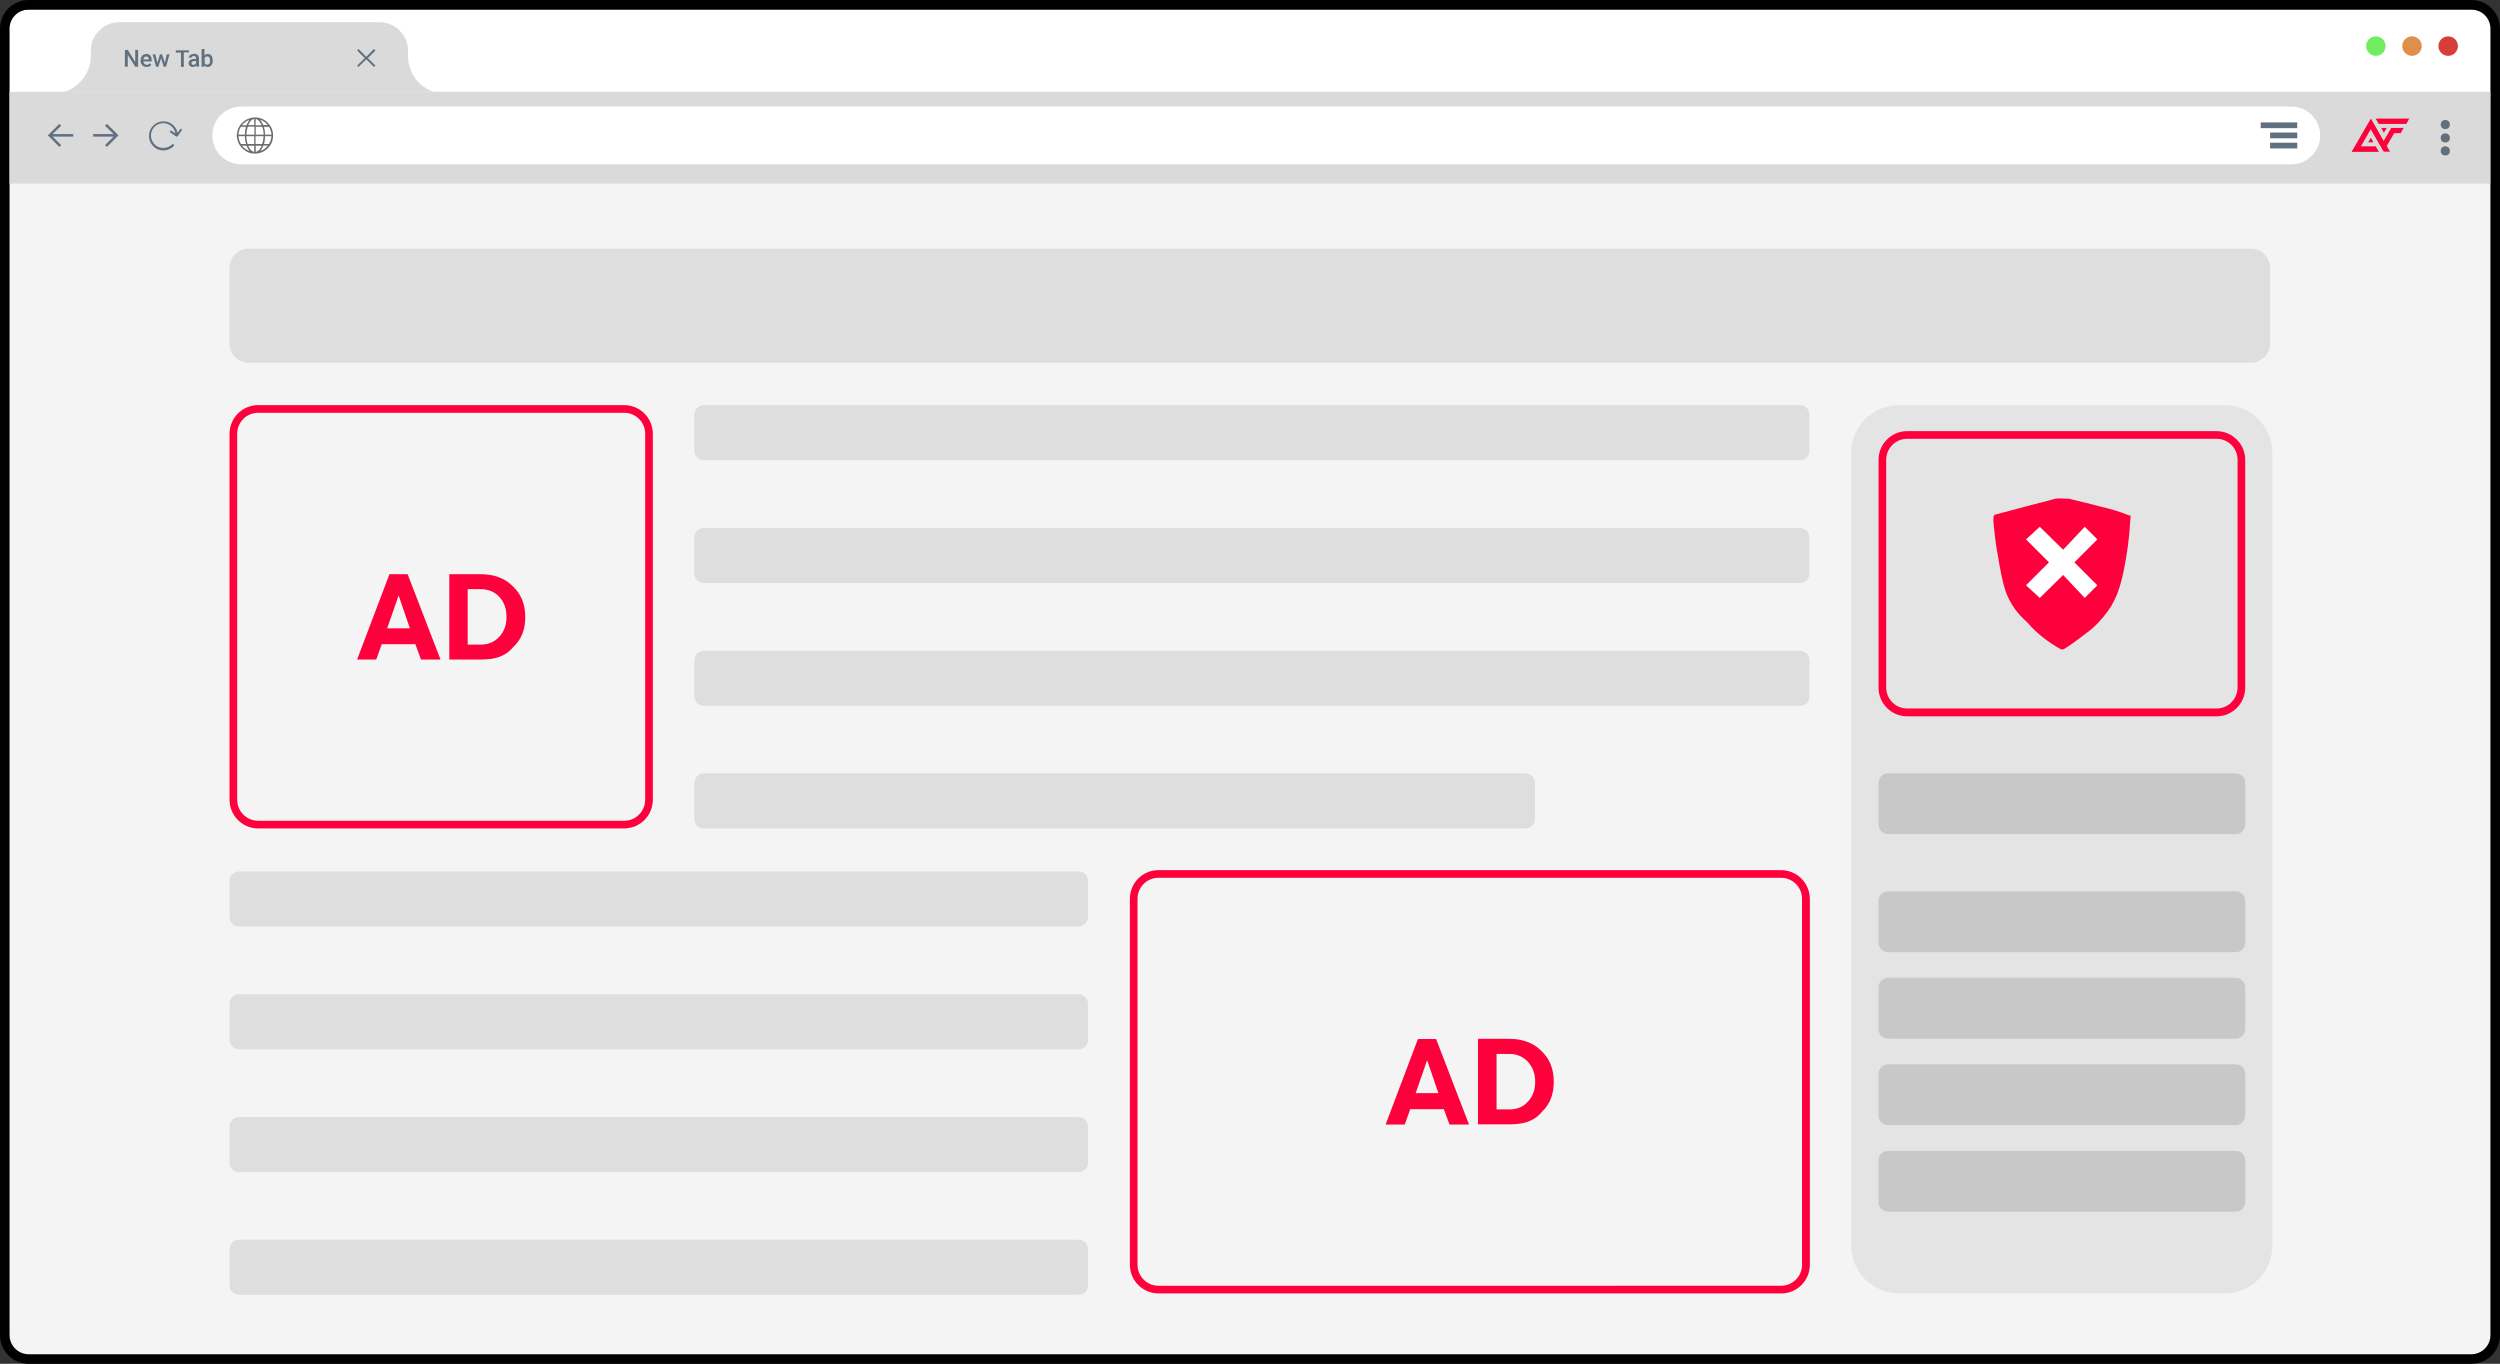 <?xml version="1.0" encoding="utf-8"?>
<!-- Generator: Adobe Illustrator 26.4.1, SVG Export Plug-In . SVG Version: 6.00 Build 0)  -->
<svg version="1.1" id="Layer_2_00000147928488152313342100000008676266794139674259_"
	 xmlns="http://www.w3.org/2000/svg" xmlns:xlink="http://www.w3.org/1999/xlink" x="0px" y="0px" viewBox="0 0 1307 713"
	 style="enable-background:new 0 0 1307 713;" xml:space="preserve">
<rect x="0" y="0" width="1307" height="713" fill="#333333" stroke="none"/>
<style type="text/css">
	.st0{fill:#FFFFFF;}
	.st1{fill:#F4F4F4;}
	.st2{fill:none;}
	.st3{fill-rule:evenodd;clip-rule:evenodd;fill:#DADADA;}
	.st4{fill:#DADADA;}
	.st5{fill:#60707F;}
	.st6{fill:#6D6D6D;}
	.st7{fill:#72ED62;}
	.st8{fill:#E08E4C;}
	.st9{fill:#D63D3B;}
	.st10{fill:#DEDEDE;}
	.st11{fill:#FE003C;}
	.st12{fill:#E4E4E4;}
	.st13{fill:#C8C8C8;}
	.st14{fill-rule:evenodd;clip-rule:evenodd;fill:#FE003C;}
	.st15{fill-rule:evenodd;clip-rule:evenodd;fill:#FFFFFF;}
</style>
<g>
	<path class="st0" d="M15,5h1277c6.9,0,12.5,5.5,12.5,12.5V698c0,6.9-5.6,12.5-12.5,12.5H15c-6.9,0-12.5-5.5-12.5-12.5V17.5
		C2.5,10.5,8.1,5,15,5z"/>
	<path class="st1" d="M15,48h1277c6.9,0,12.5,5.2,12.5,11.7v639.1c0,6.5-5.6,11.7-12.5,11.7H15c-6.9,0-12.5-5.2-12.5-11.7V59.7
		C2.5,53.2,8.1,48,15,48z"/>
	<path d="M1292,5c5.5,0,10,4.5,10,10v683c0,5.5-4.5,10-10,10H15c-5.5,0-10-4.5-10-10V15C5,9.5,9.5,5,15,5H1292 M1292,0H15
		C6.7,0,0,6.7,0,15v683c0,8.3,6.7,15,15,15h1277c8.3,0,15-6.7,15-15V15C1307,6.7,1300.3,0,1292,0L1292,0z"/>
</g>
<path class="st2" d="M1297,707.5H10c-2.8,0-5-2.2-5-5V96h1297v606.5C1302,705.2,1299.7,707.5,1297,707.5z"/>
<path class="st3" d="M213.2,48H33.6c8.1-2.5,13.9-10.1,13.9-19l0,0v-2.8c0-8.1,7.2-14.6,14.6-14.6h136.2c8.1,0,15,6.6,15,14.6V29
	c0,8.9,5.5,16.5,13.6,19H213.2L213.2,48z"/>
<rect x="5" y="48" class="st4" width="1296.9" height="48"/>
<path class="st0" d="M126.1,55.7h1071.8c8.3,0,15.1,6.8,15.1,15.1l0,0c0,8.3-6.8,15.1-15.1,15.1H126.1c-8.3,0-15.1-6.8-15.1-15.1
	l0,0C111.1,62.4,117.8,55.7,126.1,55.7z"/>
<g>
	<path class="st5" d="M72.2,34.9h-1.5l-3.9-6.2v6.2h-1.5v-8.8h1.5l3.9,6.3v-6.3h1.5V34.9L72.2,34.9z"/>
	<path class="st5" d="M76.7,35c-0.9,0-1.7-0.3-2.3-0.9s-0.9-1.4-0.9-2.3v-0.2c0-0.6,0.1-1.2,0.4-1.8s0.6-0.9,1.1-1.2s1-0.4,1.5-0.4
		c0.9,0,1.6,0.3,2.1,0.9s0.7,1.4,0.7,2.4v0.6H75c0,0.5,0.2,1,0.5,1.3s0.7,0.5,1.2,0.5c0.7,0,1.2-0.3,1.6-0.8l0.8,0.8
		c-0.3,0.4-0.6,0.7-1.1,0.9S77.2,35,76.7,35L76.7,35z M76.5,29.5c-0.4,0-0.7,0.1-1,0.4s-0.4,0.7-0.5,1.2h2.8V31
		c0-0.5-0.2-0.9-0.4-1.1S76.9,29.5,76.5,29.5L76.5,29.5z"/>
	<path class="st5" d="M86.2,32.9l1-4.5h1.4l-1.8,6.5h-1.2l-1.4-4.5l-1.4,4.5h-1.2l-1.8-6.5h1.4l1.1,4.5l1.3-4.5h1.1L86.2,32.9
		L86.2,32.9z"/>
	<path class="st5" d="M98.8,27.4h-2.7V35h-1.5v-7.5h-2.7v-1.2h7C98.8,26.1,98.8,27.4,98.8,27.4z"/>
	<path class="st5" d="M102.7,34.9c-0.1-0.1-0.1-0.3-0.2-0.6c-0.5,0.5-1,0.7-1.7,0.7s-1.2-0.2-1.6-0.6s-0.6-0.8-0.6-1.4
		c0-0.7,0.3-1.2,0.8-1.6s1.3-0.6,2.2-0.6h0.9v-0.4c0-0.3-0.1-0.6-0.3-0.8s-0.5-0.3-0.9-0.3c-0.3,0-0.6,0.1-0.8,0.2s-0.3,0.4-0.3,0.6
		h-1.5c0-0.4,0.1-0.7,0.4-1s0.6-0.6,1-0.7s0.9-0.3,1.4-0.3c0.8,0,1.4,0.2,1.8,0.6s0.7,0.9,0.7,1.6v2.9c0,0.6,0.1,1.1,0.2,1.4v0.1
		L102.7,34.9L102.7,34.9z M101.1,33.9c0.3,0,0.6-0.1,0.8-0.2s0.4-0.3,0.6-0.6v-1.2h-0.8c-0.5,0-0.9,0.1-1.2,0.3s-0.4,0.5-0.4,0.8
		s0.1,0.5,0.3,0.7S100.8,33.8,101.1,33.9L101.1,33.9z"/>
	<path class="st5" d="M111.2,31.7c0,1-0.2,1.8-0.7,2.4s-1.1,0.9-1.9,0.9s-1.4-0.3-1.8-0.8l-0.1,0.7h-1.3v-9.3h1.5V29
		c0.4-0.5,1-0.8,1.7-0.8c0.8,0,1.4,0.3,1.9,0.9S111.2,30.6,111.2,31.7C111.2,31.6,111.2,31.7,111.2,31.7z M109.8,31.6
		c0-0.7-0.1-1.2-0.4-1.6s-0.6-0.5-1.1-0.5c-0.6,0-1.1,0.3-1.3,0.8V33c0.3,0.6,0.7,0.8,1.3,0.8c0.5,0,0.8-0.2,1.1-0.5
		s0.4-0.9,0.4-1.5V31.6z"/>
</g>
<g>
	<rect x="1181.9" y="64" class="st5" width="19.1" height="3"/>
	<rect x="1186.8" y="69.3" class="st5" width="14.2" height="3"/>
	<rect x="1186.8" y="74.6" class="st5" width="14.2" height="3"/>
</g>
<polygon class="st5" points="196.3,26.4 195.5,25.6 191.6,29.6 191.6,29.6 191.5,29.7 191.4,29.6 191.4,29.6 187.4,25.6 186.7,26.4 
	190.7,30.4 186.7,34.3 187.4,35 191.4,31.1 191.4,31.1 191.5,31 191.6,31.1 191.6,31.1 195.5,35 196.3,34.3 192.3,30.4 "/>
<g>
	<g>
		<polygon class="st5" points="61.9,70.8 61,69.8 61,69.8 55.9,64.8 54.9,65.7 59.4,70.1 48.7,70.1 48.7,71.4 59.4,71.4 54.9,75.9 
			55.9,76.8 61,71.7 61,71.7 		"/>
		<polygon class="st5" points="32,65.7 31,64.8 26,69.8 26,69.8 25,70.8 25,70.8 25,70.8 26,71.7 26,71.7 31,76.8 32,75.9 
			27.5,71.4 38.3,71.4 38.3,70.1 27.5,70.1 		"/>
	</g>
	<path class="st5" d="M95.1,67.7V68c-0.2,0.3-0.4,0.6-0.6,0.9c-0.5,0.7-1,1.4-1.5,2.2c-0.3,0.4-0.6,0.4-1,0.2c-1-0.7-1.9-1.3-2.9-2
		c-0.2-0.2-0.3-0.4-0.3-0.6c0.1-0.4,0.5-0.6,0.9-0.3c0.3,0.2,0.5,0.4,0.8,0.5c0.4,0.3,0.8,0.6,1.2,0.8l0,0l0,0
		c-0.2-1-0.6-1.9-1.2-2.7c-0.8-1.1-1.9-1.9-3.2-2.3c-1-0.3-2-0.4-3-0.2c-2.3,0.4-4,1.8-4.9,3.9c-0.8,2.1-0.6,4.1,0.6,6
		c0.9,1.5,2.3,2.4,4,2.8c1.6,0.3,3.1,0.1,4.6-0.7c0.5-0.3,0.9-0.6,1.4-1c0.2-0.2,0.4-0.2,0.7-0.1c0.2,0.1,0.3,0.3,0.3,0.6
		c0,0.2-0.1,0.3-0.2,0.4c-1.3,1.2-2.8,2-4.5,2.2c-2.5,0.2-4.7-0.5-6.4-2.4c-1-1.1-1.7-2.4-1.9-3.9c-0.4-2.7,0.4-5,2.3-6.8
		c1.2-1.2,2.7-1.8,4.3-2c2.9-0.3,5.2,0.8,6.9,3c0.6,0.8,1.1,1.8,1.3,2.8c0,0,0,0.1,0,0.2l0,0l0,0c0.1-0.2,0.2-0.3,0.3-0.4
		c0.3-0.4,0.6-0.8,0.8-1.2C94.3,67.1,94.9,67.1,95.1,67.7L95.1,67.7z"/>
</g>
<path class="st6" d="M140.8,65.1c-1.5-2-3.5-3.2-6-3.6c-0.3-0.1-0.6-0.1-1-0.1h-1.2c-0.4,0-0.7,0.1-1,0.2c-2,0.3-3.7,1.3-5.1,2.7
	c-1.5,1.5-2.3,3.3-2.6,5.3c0,0.2-0.1,0.5-0.1,0.7v1.2c0.1,0.3,0.1,0.7,0.2,1c0.4,2.3,1.6,4.2,3.4,5.7s3.9,2.2,6.2,2.1
	c2.7-0.1,5-1.2,6.8-3.2c1.3-1.4,2.1-3.1,2.3-5C143,69.5,142.4,67.1,140.8,65.1z M130.5,62.6c-0.3,0.3-0.5,0.6-0.7,1
	c-0.3,0.5-0.6,1.1-0.9,1.7c-0.1,0.2-0.1,0.2-0.3,0.2c-0.7,0-1.4,0-2.1,0C127.6,64.1,128.9,63.2,130.5,62.6L130.5,62.6z M124.8,69.2
	c0.2-1,0.5-1.9,1.1-2.8c0-0.1,0.1-0.1,0.2-0.1c0.8,0,1.6,0,2.4,0c0,0,0,0,0.1,0c-0.4,1.3-0.6,2.7-0.6,4.1h-3.3
	C124.7,70,124.7,69.6,124.8,69.2L124.8,69.2z M125.9,75.2c-0.7-1.2-1.1-2.5-1.2-3.8c0-0.1,0-0.1,0-0.2h3.3c0,1.4,0.2,2.7,0.6,4.1
	c-0.1,0-0.1,0-0.2,0c-0.8,0-1.5,0-2.3,0C126,75.3,125.9,75.3,125.9,75.2L125.9,75.2z M126.5,76.2c0.1,0,0.1,0,0.2,0c0.7,0,1.3,0,2,0
	c0.1,0,0.2,0,0.2,0.1c0.4,1,0.9,1.9,1.6,2.6c0,0,0,0,0.1,0.1C128.9,78.4,127.6,77.5,126.5,76.2L126.5,76.2z M132.9,79.4
	c-0.4-0.1-0.8-0.3-1.2-0.5c-0.7-0.5-1.2-1.3-1.6-2c-0.1-0.2-0.2-0.4-0.3-0.7h3.1V79.4L132.9,79.4z M132.9,75.3c-0.1,0-0.1,0-0.2,0
	c-1,0-2,0-3.1,0c-0.1,0-0.2,0-0.2-0.2c-0.4-1.2-0.6-2.5-0.6-3.7c0-0.1,0-0.1,0-0.2h4.1V75.3L132.9,75.3z M132.9,70.4h-4.1
	c0-0.3,0-0.6,0.1-1c0.1-1,0.3-2,0.6-3c0-0.1,0.1-0.2,0.2-0.2c1.1,0,2.1,0,3.2,0h0.1v4.2H132.9z M132.9,65.4h-3.1
	c0.6-1.7,1.9-3.1,3.1-3.2V65.4z M140.5,66.3c0.1,0,0.2,0.1,0.2,0.1c0.7,1.2,1.1,2.5,1.2,3.8v0.2h-3.3c0-1.4-0.2-2.7-0.6-4.1h0.3
	C139,66.3,139.7,66.3,140.5,66.3L140.5,66.3z M140,65.4c-0.1,0-0.1,0-0.1,0c-0.7,0-1.4,0-2.1,0c-0.1,0-0.1,0-0.2-0.1
	c-0.4-1-0.9-1.9-1.6-2.7C137.6,63.1,139,64.1,140,65.4L140,65.4z M133.7,62.2c0.2,0,0.4,0.1,0.5,0.2c0.7,0.3,1.3,0.8,1.7,1.5
	c0.3,0.5,0.6,1,0.8,1.5v0.1h-3.1L133.7,62.2L133.7,62.2z M133.7,66.3c0.1,0,0.1,0,0.2,0c1,0,2,0,3.1,0c0.1,0,0.2,0,0.2,0.2
	c0.4,1.2,0.6,2.5,0.6,3.7v0.2h-4.1C133.7,70.4,133.7,66.3,133.7,66.3z M137.8,71.2c-0.1,0.6-0.1,1.1-0.2,1.6
	c-0.1,0.8-0.3,1.6-0.5,2.3c0,0.1-0.1,0.2-0.2,0.2c-1.1,0-2.1,0-3.2,0h-0.1v-4.1C133.7,71.2,137.8,71.2,137.8,71.2z M133.7,79.4v-3.2
	h3.1C136.2,77.7,135,79.2,133.7,79.4z M136,78.9c0.1-0.1,0.2-0.2,0.3-0.3c0.6-0.7,1-1.5,1.3-2.3c0.1-0.1,0.1-0.2,0.3-0.2
	c0.6,0,1.3,0,1.9,0h0.2C139,77.5,137.7,78.4,136,78.9L136,78.9z M141.5,73.4c-0.2,0.6-0.5,1.2-0.8,1.8c0,0.1-0.1,0.1-0.2,0.1
	c-0.8,0-1.6,0-2.4,0H138c0.4-1.3,0.6-2.7,0.6-4.1h3.3C141.9,71.9,141.7,72.6,141.5,73.4L141.5,73.4z"/>
<g>
	<circle class="st5" cx="1278.4" cy="65.1" r="2.4"/>
	<circle class="st5" cx="1278.4" cy="72.1" r="2.4"/>
	<circle class="st5" cx="1278.4" cy="78.9" r="2.4"/>
</g>
<g>
	<circle class="st7" cx="1242.1" cy="24.1" r="5.1"/>
	<circle class="st8" cx="1261" cy="24.1" r="5.1"/>
	<circle class="st9" cx="1279.9" cy="24.1" r="5.1"/>
</g>
<path class="st10" d="M130,130h1046.8c5.5,0,10,4.5,10,10v39.6c0,5.5-4.5,10-10,10H130c-5.5,0-10-4.5-10-10V140
	C120,134.4,124.5,130,130,130z"/>
<path class="st10" d="M368,211.8h573c2.8,0,5,2.2,5,5v18.8c0,2.8-2.2,5-5,5H368c-2.8,0-5-2.2-5-5v-18.8
	C363,214.1,365.3,211.8,368,211.8z"/>
<path class="st10" d="M368,276h573c2.8,0,5,2.2,5,5v18.8c0,2.8-2.2,5-5,5H368c-2.8,0-5-2.2-5-5V281C363,278.2,365.3,276,368,276z"/>
<path class="st10" d="M368,340.2h573c2.8,0,5,2.2,5,5V364c0,2.8-2.2,5-5,5H368c-2.8,0-5-2.2-5-5v-18.8
	C363,342.4,365.3,340.2,368,340.2z"/>
<path class="st10" d="M368,404.3h429.5c2.8,0,5,2.2,5,5v18.8c0,2.8-2.2,5-5,5H368c-2.8,0-5-2.2-5-5v-18.8
	C363,406.6,365.3,404.3,368,404.3z"/>
<path class="st10" d="M125,455.6h438.8c2.8,0,5,2.2,5,5v18.8c0,2.8-2.2,5-5,5H125c-2.8,0-5-2.2-5-5v-18.8
	C120,457.9,122.2,455.6,125,455.6z"/>
<path class="st10" d="M125,519.8h438.8c2.8,0,5,2.2,5,5v18.8c0,2.8-2.2,5-5,5H125c-2.8,0-5-2.2-5-5v-18.8
	C120,522,122.2,519.8,125,519.8z"/>
<path class="st10" d="M125,584h438.8c2.8,0,5,2.2,5,5v18.8c0,2.8-2.2,5-5,5H125c-2.8,0-5-2.2-5-5V589C120,586.2,122.2,584,125,584z"
	/>
<path class="st10" d="M125,648.1h438.8c2.8,0,5,2.2,5,5v18.8c0,2.8-2.2,5-5,5H125c-2.8,0-5-2.2-5-5v-18.8
	C120,650.4,122.2,648.1,125,648.1z"/>
<path class="st11" d="M326.3,215.8c6.1,0,11,4.9,11,11v191.3c0,6.1-4.9,11-11,11H135c-6.1,0-11-4.9-11-11V226.8c0-6.1,4.9-11,11-11
	H326.3 M326.3,211.8H135c-8.3,0-15,6.7-15,15v191.3c0,8.3,6.7,15,15,15h191.3c8.3,0,15-6.7,15-15V226.8
	C341.3,218.5,334.6,211.8,326.3,211.8L326.3,211.8z"/>
<path class="st11" d="M931.1,458.9c6.1,0,11,4.9,11,11v191.3c0,6.1-4.9,11-11,11H605.7c-6.1,0-11-4.9-11-11V469.9
	c0-6.1,4.9-11,11-11H931.1 M931.1,454.9H605.7c-8.3,0-15,6.7-15,15v191.3c0,8.3,6.7,15,15,15h325.5c8.3,0,15-6.7,15-15V469.9
	C946.1,461.6,939.4,454.9,931.1,454.9L931.1,454.9z"/>
<path class="st12" d="M992.8,211.8H1163c13.8,0,25,11.2,25,25v414.4c0,13.8-11.2,25-25,25H992.8c-13.8,0-25-11.2-25-25V236.8
	C967.8,223,979,211.8,992.8,211.8z"/>
<g>
	<path class="st13" d="M987.1,404.3h181.7c2.8,0,5,2.2,5,5v21.8c0,2.8-2.2,5-5,5H987.1c-2.8,0-5-2.2-5-5v-21.8
		C982.1,406.6,984.3,404.3,987.1,404.3z"/>
	<path class="st13" d="M987.1,466h181.7c2.8,0,5,2.2,5,5v21.8c0,2.8-2.2,5-5,5H987.1c-2.8,0-5-2.2-5-5V471
		C982.1,468.2,984.3,466,987.1,466z"/>
	<path class="st13" d="M987.1,511.2h181.7c2.8,0,5,2.2,5,5V538c0,2.8-2.2,5-5,5H987.1c-2.8,0-5-2.2-5-5v-21.8
		C982.1,513.5,984.3,511.2,987.1,511.2z"/>
	<path class="st13" d="M987.1,556.4h181.7c2.8,0,5,2.2,5,5v21.8c0,2.8-2.2,5-5,5H987.1c-2.8,0-5-2.2-5-5v-21.8
		C982.1,558.7,984.3,556.4,987.1,556.4z"/>
	<path class="st13" d="M987.1,601.7h181.7c2.8,0,5,2.2,5,5v21.8c0,2.8-2.2,5-5,5H987.1c-2.8,0-5-2.2-5-5v-21.8
		C982.1,603.9,984.3,601.7,987.1,601.7z"/>
</g>
<path class="st14" d="M268.2,338.4c-4.3,5.1-9.9,6.4-16.9,6.4h-16.4v-44.6h16.4c7,0,12.7,2.1,16.9,6.4c4.5,4.3,6.4,9.6,6.4,16
	S272.8,334.1,268.2,338.4L268.2,338.4z M261.1,312.1c-2.5-2.7-5.8-4.1-9.9-4.1h-6.7v29h6.7c4.1,0,7.3-1.3,9.9-4.2
	c2.5-2.7,3.7-6,3.7-10.3S263.6,314.9,261.1,312.1L261.1,312.1z M217,336.4v0.4h-17.3v-0.4l-3,8.4h-10l16.9-44.6h9.5l17.2,44.6h-10.2
	L217,336.4L217,336.4z M208.4,311.3l-6,17.2h11.9L208.4,311.3L208.4,311.3z"/>
<path class="st14" d="M806,581.4c-4.3,5.1-9.9,6.4-16.9,6.4h-16.4v-44.7H789c7,0,12.7,2.1,16.9,6.4c4.5,4.3,6.4,9.6,6.4,16
	S810.5,577.1,806,581.4z M798.9,555.2c-2.5-2.7-5.8-4.2-9.8-4.2h-6.7v29h6.7c4.1,0,7.3-1.3,9.8-4.2c2.5-2.7,3.7-6,3.7-10.3
	S801.3,558,798.9,555.2L798.9,555.2z M754.7,579.5v0.4h-17.3v-0.4l-3,8.4h-10l16.9-44.7h9.5l17.2,44.7h-10.2L754.7,579.5z
	 M746.1,554.3l-6,17.2H752L746.1,554.3L746.1,554.3z"/>
<g>
	<path class="st11" d="M1158.8,229.4c6.1,0,11,4.9,11,11v119c0,6.1-4.9,11-11,11H997.1c-6.1,0-11-4.9-11-11v-119c0-6.1,4.9-11,11-11
		H1158.8 M1158.8,225.4H997.1c-8.3,0-15,6.7-15,15v119.1c0,8.3,6.7,15,15,15h161.7c8.3,0,15-6.7,15-15V240.4
		C1173.8,232.1,1167,225.4,1158.8,225.4L1158.8,225.4z"/>
	<g>
		<path class="st14" d="M1113.7,272.4c-0.5,8.9-1.7,17.6-3.5,26.3c-1.5,7.3-3.6,14.3-8,20.5c-3.2,4.4-6.8,8.4-11.2,11.6
			c-4,2.9-7.2,5.7-11.9,8.5c-0.6,0.3-1.4,0.3-1.8,0.1c-6.7-3.8-12.8-8.5-17.4-14c-6.4-5.5-10.5-12.1-12.4-19.7
			c-1.6-6.3-2.6-12.7-3.7-19.2c-0.7-4.1-1.1-8.2-1.5-12.3c-0.2-1.4-0.2-2.8-0.1-3.6c0-0.9,0.4-1.4,0.7-1.5c6-1.6,12-3.2,18-4.8
			c4.3-1.1,8.7-2.2,13-3.4c2.5-0.7,4.9,0,7.6-0.2c5.7,1.5,11.5,2.7,17.2,4.3c4.8,1.1,9.7,2.5,14.4,4.5c0.3-0.4,0.7,0.1,0.8,0.5
			C1113.8,270.7,1113.7,271.5,1113.7,272.4L1113.7,272.4z"/>
		<path class="st15" d="M1096.5,306l-6.6,6.6l-11.3-12l-12.2,12l-7.2-6.6l12-12l-12-12l7.2-6.6l12.2,12l11.3-12l6.6,6.6l-12,12
			L1096.5,306z"/>
	</g>
</g>
<path class="st11" d="M1244.9,66.9h2.9l-1.5,2.5L1244.9,66.9z M1242,62l1.6,2.8h5.4l0,0h6h3l1.6-2.8C1259.6,62,1242,62,1242,62z
	 M1250.1,66.9l-3.9,6.8l-6.7-11.7l-10.1,17.4h14.3l-1.7-2.9h-7.7l5.1-8.9l6.8,11.7h3.3l-0.8-1.4l-0.1-0.1l-0.8-1.5l0,0l3.9-6.7h3.4
	l1.6-2.8C1256.8,66.9,1250.1,66.9,1250.1,66.9z M1239.5,72l-1.4,2.4h2.7L1239.5,72z"/>
</svg>
